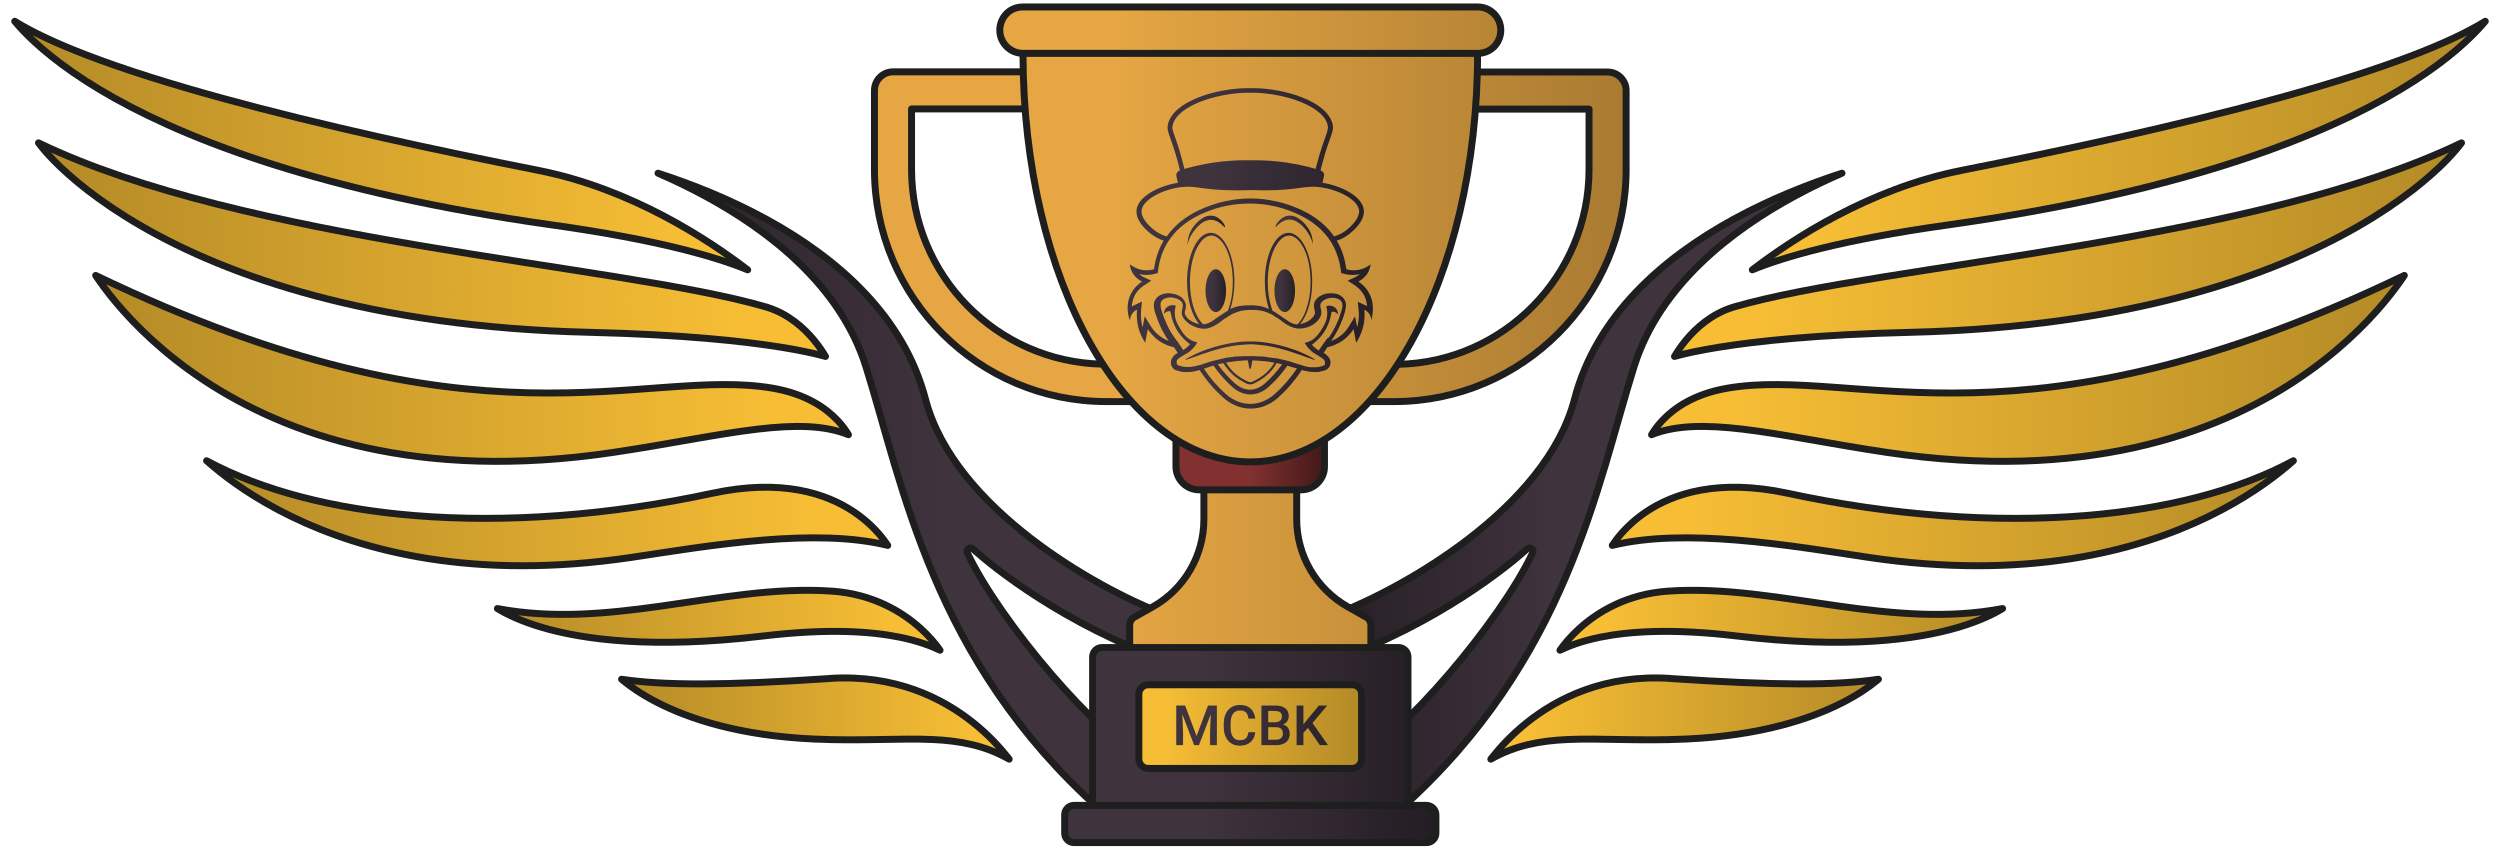 <svg width="359" height="122" viewBox="0 0 359 122" fill="none" xmlns="http://www.w3.org/2000/svg">
<path d="M264.509 24.872C262.416 25.777 260.148 26.853 257.823 28.108C248.571 33.104 238.312 41.017 234.661 52.628C229.364 69.481 225.151 94.784 201.001 116.29L194.742 109.138C196.476 108.136 198.514 106.52 200.667 104.527C203.06 102.312 205.621 99.609 208.101 96.719C213.054 90.944 217.719 84.378 220.089 79.393C220.192 79.176 220.126 78.916 219.932 78.774C219.737 78.633 219.469 78.65 219.294 78.814L219.289 78.819C219.285 78.823 219.279 78.829 219.271 78.836C219.256 78.85 219.231 78.873 219.199 78.902C219.134 78.962 219.036 79.05 218.905 79.166C218.645 79.397 218.254 79.734 217.74 80.16C216.712 81.011 215.187 82.213 213.21 83.608C209.311 86.359 203.655 89.856 196.57 92.905L191.854 88.189C197.014 86.174 204.336 82.415 210.941 77.328C217.851 72.007 224.049 65.181 226.097 57.331C229.224 45.373 238.713 37.085 248.927 31.493C254.216 28.597 259.679 26.437 264.509 24.872Z" fill="url(#paint0_linear_20_47)" stroke="#1E1E1E" stroke-linejoin="round"/>
<path d="M356.886 3.056C356.577 3.426 356.217 3.836 355.799 4.28C353.73 6.478 350.254 9.527 344.649 12.882C333.788 19.383 314.932 27.032 282.841 31.849L279.695 32.306C264.412 34.447 256.068 36.925 251.632 38.746C257.268 34.42 268.373 27.086 281.721 24.462C281.733 24.46 281.743 24.454 281.754 24.451C296.112 21.624 312.785 18.032 327.204 14.071C334.421 12.089 341.081 10.011 346.608 7.889C350.726 6.307 354.238 4.69 356.886 3.056Z" fill="url(#paint1_linear_20_47)" stroke="#1E1E1E" stroke-linejoin="round"/>
<path d="M353.473 20.515C353.01 21.144 352.308 21.985 351.336 22.983C348.901 25.482 344.806 28.939 338.67 32.479C326.403 39.556 305.969 46.968 274.31 47.722H274.309C260.943 48.042 252.201 48.994 246.792 49.868C244.087 50.306 242.215 50.725 241.014 51.035C240.809 51.088 240.624 51.139 240.458 51.186C240.824 50.565 241.373 49.727 242.113 48.834C243.58 47.064 245.779 45.099 248.781 44.146L249.074 44.057C254.319 42.528 261.689 41.183 270.28 39.792C278.855 38.404 288.649 36.969 298.686 35.267C318.198 31.956 338.76 27.609 353.473 20.515Z" fill="url(#paint2_linear_20_47)" stroke="#1E1E1E" stroke-linejoin="round"/>
<path d="M345.241 39.587C344.615 40.527 343.656 41.865 342.329 43.448C339.674 46.613 335.547 50.754 329.667 54.636C317.919 62.393 299.136 69.145 271.037 64.978C267.053 64.388 263.326 63.724 259.857 63.121C256.392 62.518 253.18 61.974 250.244 61.628C245.068 61.017 240.659 61.005 237.162 62.425C237.506 61.845 238.02 61.11 238.755 60.337C240.445 58.559 243.325 56.553 248.072 55.74C252.697 54.946 257.635 55.199 263.373 55.612C269.097 56.024 275.592 56.593 283.26 56.4C298.331 56.021 317.905 52.703 345.261 39.554C345.254 39.565 345.248 39.576 345.241 39.587Z" fill="url(#paint3_linear_20_47)" stroke="#1E1E1E" stroke-linejoin="round"/>
<path d="M329.331 66.165C329.068 66.399 328.786 66.644 328.485 66.899C326.024 68.978 322.269 71.687 317.108 74.19C306.792 79.194 290.838 83.385 268.333 80.041C263.015 79.249 256.179 78.103 249.36 77.552C243.046 77.043 236.689 77.038 231.521 78.322C231.69 78.066 231.897 77.77 232.144 77.448C233.01 76.32 234.372 74.855 236.351 73.521C240.297 70.863 246.749 68.689 256.734 70.838C271.562 74.026 286.36 75.116 299.548 74.029C311.022 73.083 321.304 70.484 329.331 66.165Z" fill="url(#paint4_linear_20_47)" stroke="#1E1E1E" stroke-linejoin="round"/>
<path d="M239.564 84.886C247.601 84.327 255.795 85.875 264.213 87.055C271.87 88.127 279.683 88.886 287.573 87.387C286.306 88.163 284.288 89.165 281.298 90.056C275.252 91.859 265.227 93.214 249.39 91.326C240.16 90.227 233.969 90.657 229.831 91.494C227.055 92.055 225.21 92.8 224.01 93.372C224.585 92.539 225.516 91.403 226.815 90.231C229.478 87.832 233.674 85.294 239.537 84.886C239.546 84.885 239.555 84.886 239.564 84.886Z" fill="url(#paint5_linear_20_47)" stroke="#1E1E1E" stroke-linejoin="round"/>
<path d="M219.243 103.775C223.689 100.221 230.469 96.823 239.842 97.421C239.875 97.431 239.909 97.437 239.944 97.44C255.013 98.447 263.669 98.45 269.743 97.54C269.65 97.62 269.551 97.704 269.445 97.789C268.429 98.616 266.843 99.738 264.583 100.892C260.064 103.2 252.84 105.646 242.074 106.129C238.676 106.282 235.629 106.245 232.832 106.196C230.041 106.147 227.486 106.086 225.102 106.195C221.122 106.376 217.58 107.033 214.083 109.016C214.147 108.933 214.212 108.848 214.28 108.762C215.365 107.385 217.01 105.56 219.243 103.775Z" fill="url(#paint6_linear_20_47)" stroke="#1E1E1E" stroke-linejoin="round"/>
<path d="M94.491 24.872C96.584 25.777 98.851 26.853 101.177 28.108C110.429 33.104 120.688 41.017 124.339 52.628C129.635 69.481 133.848 94.784 157.999 116.29L164.258 109.138C162.524 108.136 160.486 106.52 158.333 104.527C155.939 102.312 153.379 99.609 150.899 96.719C145.946 90.944 141.28 84.378 138.911 79.393C138.808 79.176 138.874 78.916 139.068 78.774C139.262 78.633 139.531 78.65 139.706 78.814L139.711 78.819C139.714 78.823 139.72 78.829 139.728 78.836C139.744 78.85 139.768 78.873 139.801 78.902C139.866 78.962 139.964 79.05 140.094 79.166C140.355 79.397 140.746 79.734 141.26 80.16C142.288 81.011 143.813 82.213 145.79 83.608C149.688 86.359 155.345 89.856 162.429 92.905L167.145 88.189C161.985 86.174 154.664 82.415 148.058 77.328C141.149 72.007 134.951 65.181 132.903 57.331C129.775 45.373 120.287 37.085 110.073 31.493C104.784 28.597 99.321 26.437 94.491 24.872Z" fill="url(#paint7_linear_20_47)" stroke="#1E1E1E" stroke-linejoin="round"/>
<path d="M2.114 3.056C2.423 3.426 2.782 3.836 3.2 4.28C5.269 6.478 8.746 9.527 14.351 12.882C25.212 19.383 44.068 27.032 76.158 31.849L79.305 32.306C94.588 34.447 102.931 36.925 107.367 38.746C101.731 34.42 90.627 27.086 77.279 24.462C77.267 24.46 77.257 24.454 77.245 24.451C62.888 21.624 46.215 18.032 31.796 14.071C24.579 12.089 17.918 10.011 12.392 7.889C8.274 6.307 4.762 4.69 2.114 3.056Z" fill="url(#paint8_linear_20_47)" stroke="#1E1E1E" stroke-linejoin="round"/>
<path d="M5.527 20.515C5.989 21.144 6.692 21.985 7.663 22.983C10.099 25.482 14.194 28.939 20.329 32.479C32.597 39.556 53.031 46.968 84.69 47.722H84.691C98.057 48.042 106.799 48.994 112.208 49.868C114.913 50.306 116.785 50.725 117.986 51.035C118.191 51.088 118.376 51.139 118.542 51.186C118.176 50.565 117.627 49.727 116.887 48.834C115.42 47.064 113.221 45.099 110.219 44.146L109.926 44.057C104.681 42.528 97.311 41.183 88.72 39.792C80.145 38.404 70.35 36.969 60.314 35.267C40.802 31.956 20.24 27.609 5.527 20.515Z" fill="url(#paint9_linear_20_47)" stroke="#1E1E1E" stroke-linejoin="round"/>
<path d="M13.759 39.587C14.385 40.527 15.344 41.865 16.671 43.448C19.326 46.613 23.453 50.754 29.332 54.636C41.081 62.393 59.864 69.145 87.963 64.978C91.947 64.388 95.674 63.724 99.143 63.121C102.608 62.518 105.82 61.974 108.756 61.628C113.932 61.017 118.341 61.005 121.838 62.425C121.494 61.845 120.98 61.11 120.245 60.337C118.555 58.559 115.675 56.553 110.928 55.74C106.303 54.946 101.365 55.199 95.627 55.612C89.903 56.024 83.408 56.593 75.74 56.4C60.669 56.021 41.095 52.703 13.739 39.554C13.746 39.565 13.752 39.576 13.759 39.587Z" fill="url(#paint10_linear_20_47)" stroke="#1E1E1E" stroke-linejoin="round"/>
<path d="M29.669 66.165C29.932 66.399 30.213 66.644 30.515 66.899C32.976 68.978 36.731 71.687 41.892 74.19C52.207 79.194 68.162 83.385 90.667 80.041C95.985 79.249 102.821 78.103 109.64 77.552C115.954 77.043 122.311 77.038 127.479 78.322C127.31 78.066 127.103 77.77 126.855 77.448C125.99 76.32 124.628 74.855 122.648 73.521C118.703 70.863 112.251 68.689 102.266 70.838C87.438 74.026 72.64 75.116 59.452 74.029C47.978 73.083 37.695 70.484 29.669 66.165Z" fill="url(#paint11_linear_20_47)" stroke="#1E1E1E" stroke-linejoin="round"/>
<path d="M119.435 84.886C111.399 84.327 103.204 85.875 94.787 87.055C87.13 88.127 79.316 88.886 71.426 87.387C72.694 88.163 74.712 89.165 77.702 90.056C83.747 91.859 93.773 93.214 109.61 91.326C118.839 90.227 125.03 90.657 129.168 91.494C131.945 92.055 133.79 92.8 134.99 93.372C134.414 92.539 133.484 91.403 132.184 90.231C129.522 87.832 125.325 85.294 119.462 84.886C119.453 84.885 119.444 84.886 119.435 84.886Z" fill="url(#paint12_linear_20_47)" stroke="#1E1E1E" stroke-linejoin="round"/>
<path d="M139.757 103.775C135.311 100.221 128.531 96.823 119.158 97.421C119.125 97.431 119.091 97.437 119.056 97.44C103.987 98.447 95.331 98.45 89.257 97.54C89.35 97.62 89.449 97.704 89.555 97.789C90.571 98.616 92.157 99.738 94.417 100.892C98.936 103.2 106.16 105.646 116.926 106.129C120.324 106.282 123.371 106.245 126.168 106.196C128.959 106.147 131.514 106.086 133.898 106.195C137.878 106.376 141.42 107.033 144.917 109.016C144.853 108.933 144.788 108.848 144.72 108.762C143.635 107.385 141.99 105.56 139.757 103.775Z" fill="url(#paint13_linear_20_47)" stroke="#1E1E1E" stroke-linejoin="round"/>
<path d="M196.859 89.768V95.658H162.225V89.768C162.225 89.299 162.483 88.853 162.905 88.618L165.533 87.14C170.085 84.582 172.878 79.772 172.878 74.563V68.344H186.206V74.563C186.206 79.772 189.022 84.582 193.55 87.14L196.178 88.618C196.601 88.853 196.859 89.299 196.859 89.768Z" fill="url(#paint14_linear_20_47)" stroke="#1E1E1E" stroke-miterlimit="10" stroke-linecap="round" stroke-linejoin="round"/>
<path d="M202.185 94.32V117.644H156.898V94.32C156.898 93.593 157.508 92.983 158.235 92.983H200.871C201.599 93.006 202.185 93.593 202.185 94.32Z" fill="url(#paint15_linear_20_47)" stroke="#1E1E1E" stroke-miterlimit="10" stroke-linecap="round" stroke-linejoin="round"/>
<path d="M206.198 116.987V119.662C206.198 120.39 205.588 121 204.86 121H154.223C153.496 121 152.885 120.39 152.885 119.662V116.987C152.885 116.26 153.496 115.65 154.223 115.65H204.86C205.588 115.673 206.198 116.26 206.198 116.987Z" fill="url(#paint16_linear_20_47)" stroke="#1E1E1E" stroke-miterlimit="10" stroke-linecap="round" stroke-linejoin="round"/>
<path d="M195.521 99.67V109.009C195.521 109.737 194.911 110.347 194.184 110.347H164.876C164.149 110.347 163.539 109.737 163.539 109.009V99.67C163.539 98.943 164.149 98.333 164.876 98.333H194.184C194.935 98.333 195.521 98.919 195.521 99.67Z" fill="url(#paint17_linear_20_47)" stroke="#1E1E1E" stroke-miterlimit="10" stroke-linecap="round" stroke-linejoin="round"/>
<path d="M233.511 12.991V24.324C233.511 42.721 218.588 57.668 200.191 57.668H195.521L200.707 52.318C215.913 52.036 228.185 39.6 228.185 24.324V15.666H208.193L208.85 10.339H230.836C232.315 10.339 233.511 11.536 233.511 12.991Z" fill="url(#paint18_linear_20_47)" stroke="#1E1E1E" stroke-miterlimit="10" stroke-linecap="round" stroke-linejoin="round"/>
<path d="M165.557 57.668H158.893C140.496 57.668 125.572 42.744 125.572 24.324V12.991C125.572 11.512 126.769 10.316 128.247 10.316H150.234V15.642H130.899V24.301C130.899 39.577 143.171 52.013 158.376 52.294L165.557 57.668Z" fill="url(#paint19_linear_20_47)" stroke="#1E1E1E" stroke-miterlimit="10" stroke-linecap="round" stroke-linejoin="round"/>
<path d="M190.195 63.135V67.007C190.195 68.837 188.693 70.339 186.863 70.339H172.197C170.367 70.339 168.865 68.837 168.865 67.007V63.135H190.195Z" fill="url(#paint20_linear_20_47)"/>
<path d="M190.195 63.135V67.007C190.195 68.837 188.693 70.339 186.863 70.339H172.197C170.367 70.339 168.865 68.837 168.865 67.007V63.135H190.195Z" fill="url(#paint21_linear_20_47)"/>
<path d="M190.195 63.135V67.007C190.195 68.837 188.693 70.339 186.863 70.339H172.197C170.367 70.339 168.865 68.837 168.865 67.007V63.135H190.195Z" stroke="#1E1E1E" stroke-miterlimit="10" stroke-linecap="round" stroke-linejoin="round"/>
<path d="M212.181 4.989V7.664C212.181 40.069 197.563 66.327 179.542 66.327C161.521 66.327 146.902 40.069 146.902 7.664V4.989H212.181Z" fill="url(#paint22_linear_20_47)" stroke="#1E1E1E" stroke-miterlimit="10" stroke-linecap="round" stroke-linejoin="round"/>
<path d="M215.513 4.332C215.513 5.247 215.138 6.092 214.551 6.702C213.941 7.312 213.12 7.664 212.181 7.664H146.902C145.072 7.664 143.57 6.162 143.57 4.332C143.57 3.417 143.945 2.572 144.532 1.962C145.142 1.352 145.963 1 146.902 1H212.205C214.035 1 215.513 2.502 215.513 4.332Z" fill="url(#paint23_linear_20_47)" stroke="#1E1E1E" stroke-miterlimit="10" stroke-linecap="round" stroke-linejoin="round"/>
<path d="M196.74 42.369C196.247 41.266 195.426 40.68 195.051 40.422C195.309 40.304 195.802 40.023 196.224 39.483C196.693 38.849 196.787 38.239 196.811 37.958C196.552 38.169 196.177 38.427 195.684 38.591C194.652 38.967 193.713 38.779 193.338 38.662C193.103 36.855 192.516 35.494 191.977 34.579C191.977 34.579 191.977 34.555 191.953 34.555C192.493 34.391 193.08 34.109 193.643 33.687C193.877 33.499 196.036 31.927 195.848 30.167C195.637 28.126 192.469 26.648 189.912 26.249L190.123 25.287C190.123 25.24 190.146 25.193 190.146 25.146C190.146 24.864 189.959 24.583 189.677 24.489C189.654 24.489 189.654 24.489 189.63 24.465C189.724 24.09 189.841 23.691 189.935 23.268C191.038 19.233 191.648 18.927 191.343 17.754C190.451 14.422 184.327 12.733 180.197 12.662C179.939 12.662 179.704 12.662 179.54 12.662C179.376 12.662 179.141 12.662 178.883 12.662C174.777 12.733 168.629 14.422 167.737 17.754C167.432 18.927 168.042 19.233 169.145 23.268C169.262 23.691 169.356 24.09 169.45 24.465C169.427 24.465 169.427 24.465 169.403 24.489C169.075 24.606 168.863 24.934 168.934 25.287L169.145 26.249C166.611 26.648 163.42 28.126 163.208 30.167C163.021 31.927 165.156 33.499 165.414 33.687C166.001 34.109 166.587 34.391 167.104 34.555C167.104 34.555 167.104 34.579 167.08 34.579C166.54 35.494 165.954 36.855 165.719 38.662C165.344 38.779 164.405 38.967 163.373 38.591C162.88 38.404 162.504 38.145 162.246 37.958C162.27 38.239 162.364 38.849 162.833 39.483C163.255 40.046 163.748 40.304 164.006 40.422C163.631 40.68 162.809 41.266 162.317 42.369C161.542 44.106 162.129 45.725 162.27 46.053C162.27 45.889 162.293 45.373 162.692 44.903C162.903 44.669 163.114 44.528 163.279 44.458C163.232 44.974 163.208 45.678 163.349 46.452C163.56 47.719 164.077 48.658 164.452 49.221C164.569 48.564 164.71 47.907 164.827 47.25C165.086 47.672 165.578 48.329 166.4 48.916C167.268 49.526 168.089 49.761 168.582 49.855L169.122 50.676C169.098 50.699 169.075 50.699 169.051 50.723C169.028 50.746 169.004 50.746 168.981 50.77C168.91 50.817 168.863 50.864 168.793 50.887C168.793 50.887 168.77 50.91 168.746 50.91L168.723 50.934C168.699 50.958 168.699 50.958 168.676 50.981C168.652 51.004 168.629 51.028 168.605 51.051C168.582 51.075 168.582 51.075 168.558 51.098C168.535 51.122 168.511 51.122 168.511 51.145C168.511 51.145 168.488 51.169 168.488 51.192C168.206 51.497 168.089 51.896 168.159 52.319C168.253 52.717 168.511 53.046 168.887 53.187H168.91C168.934 53.187 168.957 53.21 169.004 53.21C169.028 53.21 169.051 53.234 169.098 53.234C169.122 53.234 169.145 53.257 169.168 53.257C169.192 53.257 169.215 53.281 169.239 53.281C169.262 53.281 169.262 53.281 169.286 53.281C169.309 53.281 169.333 53.304 169.38 53.304C169.403 53.304 169.427 53.328 169.474 53.328C169.497 53.328 169.52 53.328 169.567 53.351C169.591 53.351 169.614 53.351 169.661 53.374C169.685 53.374 169.708 53.374 169.755 53.398C169.779 53.398 169.802 53.398 169.849 53.421C169.872 53.421 169.896 53.421 169.919 53.421C169.943 53.421 169.966 53.421 170.013 53.421C170.06 53.421 170.084 53.421 170.131 53.421C170.154 53.421 170.177 53.421 170.177 53.421C170.224 53.421 170.295 53.421 170.365 53.421H170.459C170.483 53.421 170.506 53.421 170.553 53.421C170.553 53.421 170.576 53.421 170.6 53.421C170.647 53.421 170.694 53.421 170.717 53.421C170.764 53.421 170.788 53.421 170.835 53.421C170.881 53.421 170.952 53.421 171.022 53.398C171.046 53.398 171.069 53.398 171.069 53.398C171.327 53.374 171.562 53.328 171.82 53.257C171.961 53.234 172.125 53.187 172.266 53.14C173.392 54.853 174.589 56.167 175.692 57.129C178.038 59.194 181.159 59.194 183.506 57.129C184.609 56.167 185.805 54.853 186.932 53.14C186.979 53.163 187.049 53.163 187.119 53.187C187.377 53.257 187.659 53.304 187.917 53.351C188.035 53.374 188.128 53.374 188.246 53.398C188.269 53.398 188.293 53.398 188.316 53.398C188.363 53.398 188.433 53.398 188.48 53.421C188.527 53.421 188.598 53.421 188.645 53.421C188.668 53.421 188.692 53.421 188.715 53.421H188.809C188.856 53.421 188.926 53.421 188.997 53.421C189.02 53.421 189.044 53.421 189.044 53.421C189.09 53.421 189.114 53.421 189.161 53.421C189.184 53.421 189.208 53.421 189.255 53.421C189.278 53.421 189.302 53.421 189.325 53.421C189.349 53.421 189.372 53.421 189.419 53.398C189.442 53.398 189.466 53.398 189.513 53.374C189.536 53.374 189.56 53.374 189.607 53.351C189.63 53.351 189.654 53.351 189.701 53.328C189.724 53.328 189.747 53.304 189.794 53.304C189.818 53.304 189.841 53.281 189.888 53.281C189.912 53.281 189.912 53.281 189.935 53.281C189.959 53.281 189.982 53.257 190.006 53.257C190.029 53.257 190.053 53.234 190.076 53.234C190.099 53.234 190.123 53.21 190.17 53.21C190.193 53.187 190.217 53.187 190.264 53.187H190.287C190.663 53.022 190.944 52.717 191.038 52.319C191.132 51.919 191.015 51.521 190.733 51.216L190.71 51.192C190.663 51.145 190.616 51.098 190.569 51.051C190.545 51.028 190.522 51.004 190.498 50.981C190.475 50.958 190.451 50.958 190.451 50.934L190.428 50.91C190.405 50.91 190.405 50.887 190.381 50.887C190.358 50.864 190.311 50.84 190.287 50.817L190.264 50.793C190.24 50.77 190.217 50.746 190.17 50.746C190.146 50.746 190.123 50.723 190.123 50.699C190.099 50.699 190.099 50.676 190.076 50.676L190.616 49.855C191.108 49.761 191.93 49.503 192.798 48.916C193.619 48.329 194.112 47.672 194.37 47.25C194.487 47.907 194.628 48.564 194.746 49.221C195.121 48.658 195.614 47.696 195.848 46.452C195.989 45.654 195.966 44.974 195.919 44.458C196.06 44.528 196.294 44.669 196.505 44.903C196.904 45.373 196.928 45.889 196.928 46.053C196.928 45.725 197.538 44.106 196.74 42.369ZM168.723 19.655C168.347 18.599 168.277 18.388 168.418 17.918C168.582 17.261 169.028 16.651 169.732 16.065C170.412 15.525 171.304 15.032 172.36 14.61C174.284 13.859 176.748 13.366 178.907 13.319C179 13.319 179.118 13.319 179.212 13.319C179.305 13.319 179.423 13.319 179.517 13.319H179.54C179.634 13.319 179.751 13.319 179.845 13.319C179.962 13.319 180.056 13.319 180.15 13.319C182.309 13.366 184.773 13.835 186.697 14.61C187.776 15.032 188.668 15.525 189.325 16.065C190.029 16.628 190.475 17.261 190.639 17.918C190.756 18.388 190.71 18.599 190.334 19.655C190.076 20.359 189.701 21.415 189.231 23.081C189.114 23.48 189.02 23.855 188.926 24.254C187.542 23.855 186.11 23.55 184.702 23.339C183.201 23.128 181.675 23.01 180.174 23.01C179.962 23.01 179.728 23.01 179.517 23.01C179.305 23.01 179.071 23.01 178.86 23.01C177.334 23.01 175.809 23.128 174.307 23.339C173.486 23.456 172.641 23.62 171.82 23.808C171.233 23.949 170.647 24.09 170.084 24.254C169.99 23.855 169.872 23.456 169.779 23.081C169.356 21.415 168.981 20.359 168.723 19.655ZM165.86 33.124C164.898 32.42 163.818 31.247 163.936 30.214C164.1 28.642 167.01 27.187 169.544 26.882C169.638 26.882 169.732 26.859 169.802 26.859C169.872 26.859 169.943 26.859 170.013 26.835C170.177 26.835 170.342 26.812 170.506 26.812C170.576 26.812 170.647 26.812 170.694 26.812C171.304 26.835 171.89 26.906 172.547 27C173.674 27.14 175.058 27.328 177.194 27.328C177.475 27.328 177.733 27.328 178.015 27.328H178.038C178.531 27.328 179.047 27.305 179.54 27.305C180.033 27.305 180.549 27.305 181.042 27.328H181.065C181.347 27.328 181.629 27.328 181.91 27.328C184.045 27.328 185.43 27.14 186.533 27C187.213 26.906 187.8 26.835 188.41 26.812C188.48 26.812 188.527 26.812 188.598 26.812C188.762 26.812 188.926 26.812 189.09 26.835C189.161 26.835 189.231 26.835 189.302 26.859C189.396 26.859 189.489 26.882 189.56 26.882C192.071 27.187 195.004 28.642 195.168 30.214C195.262 31.247 194.182 32.42 193.244 33.124C192.681 33.546 192.094 33.781 191.578 33.945C190.193 31.951 188.175 30.66 186.181 29.839C184.937 29.323 183.647 28.947 182.332 28.736C182.074 28.689 181.816 28.666 181.558 28.619C180.244 28.454 178.907 28.454 177.569 28.619C177.311 28.642 177.053 28.689 176.795 28.736C175.481 28.947 174.19 29.323 172.946 29.839C170.952 30.66 168.934 31.951 167.549 33.945C167.01 33.804 166.423 33.546 165.86 33.124ZM182.99 56.636C181.957 57.528 180.76 57.997 179.54 57.997C178.32 57.997 177.1 57.528 176.091 56.636C174.894 55.58 173.815 54.36 172.876 52.952C172.899 52.952 172.899 52.952 172.923 52.928C172.946 52.928 172.993 52.905 173.04 52.905C173.087 52.905 173.111 52.882 173.158 52.858C173.181 52.858 173.205 52.858 173.205 52.835C173.251 52.811 173.298 52.811 173.369 52.788C173.463 52.764 173.556 52.741 173.627 52.694C173.65 52.694 173.674 52.694 173.674 52.67C173.697 52.67 173.744 52.647 173.791 52.647C173.815 52.623 173.862 52.623 173.908 52.6C173.955 52.6 173.979 52.577 174.026 52.577C174.096 52.553 174.167 52.53 174.26 52.506C175.082 53.679 175.997 54.712 177.006 55.604C177.78 56.284 178.672 56.636 179.564 56.636C180.455 56.636 181.347 56.284 182.121 55.604C183.13 54.712 184.069 53.679 184.867 52.506C184.937 52.53 185.031 52.553 185.101 52.577C185.125 52.577 185.125 52.577 185.148 52.6C185.172 52.6 185.195 52.623 185.219 52.623C185.289 52.647 185.359 52.67 185.43 52.694C185.477 52.694 185.5 52.717 185.547 52.717C185.571 52.741 185.618 52.741 185.665 52.741C185.711 52.764 185.735 52.764 185.782 52.788C185.805 52.788 185.852 52.811 185.876 52.811C185.899 52.811 185.923 52.835 185.97 52.835C185.993 52.835 186.017 52.858 186.04 52.858C186.087 52.858 186.11 52.882 186.157 52.882C186.181 52.882 186.228 52.905 186.251 52.905C185.266 54.337 184.21 55.58 182.99 56.636ZM176.982 53.75C177.616 54.36 178.508 54.829 179 55.087C179.165 55.158 179.352 55.205 179.517 55.205C179.681 55.205 179.869 55.158 180.033 55.087C180.526 54.853 181.417 54.36 182.051 53.75C182.567 53.281 182.99 52.741 183.318 52.131C183.506 52.178 183.717 52.225 183.905 52.272C183.975 52.295 184.045 52.295 184.116 52.319C183.365 53.351 182.52 54.289 181.605 55.087C180.948 55.651 180.221 55.956 179.493 55.956C178.766 55.956 178.038 55.651 177.381 55.087C176.466 54.289 175.621 53.351 174.871 52.319C174.941 52.295 175.011 52.272 175.082 52.272C175.269 52.225 175.457 52.178 175.668 52.154C176.067 52.741 176.49 53.281 176.982 53.75ZM176.067 52.06C176.114 52.06 176.185 52.037 176.232 52.037C176.349 52.013 176.443 51.99 176.56 51.99C176.607 51.99 176.677 51.967 176.724 51.967C177.006 51.919 177.287 51.896 177.593 51.849C177.639 51.849 177.71 51.849 177.757 51.826C177.757 51.826 177.757 51.826 177.78 51.826C177.898 51.826 178.015 51.802 178.132 51.802C178.226 51.802 178.32 51.802 178.39 51.779C178.484 51.779 178.578 51.779 178.648 51.755C178.719 51.755 178.789 51.755 178.86 51.755C178.93 51.755 179 51.755 179.071 51.755H179.118C179.141 51.755 179.165 51.755 179.188 51.755L179.399 52.858C179.423 53.022 179.611 53.022 179.634 52.858L179.845 51.755H179.869C179.986 51.755 180.103 51.755 180.221 51.779C180.268 51.779 180.338 51.779 180.408 51.779C180.502 51.779 180.573 51.779 180.666 51.802C180.76 51.802 180.854 51.802 180.948 51.826C181.065 51.826 181.159 51.849 181.277 51.849C181.3 51.849 181.323 51.849 181.347 51.849C181.394 51.849 181.441 51.849 181.488 51.849C181.722 51.873 181.957 51.896 182.168 51.943C182.215 51.943 182.286 51.967 182.332 51.967C182.497 51.99 182.684 52.013 182.849 52.06C182.896 52.06 182.943 52.084 183.013 52.084C182.755 52.53 182.379 53.022 181.863 53.515C181.277 54.078 180.408 54.548 179.916 54.782C179.681 54.9 179.399 54.9 179.165 54.782C178.672 54.548 177.827 54.078 177.217 53.515C176.701 53.022 176.325 52.506 176.067 52.06ZM190.569 48.634C190.428 48.846 190.264 49.057 190.099 49.268L189.489 50.16L189.372 50.347C189.231 50.254 189.067 50.136 188.926 50.019C188.832 49.949 188.762 49.878 188.692 49.808C188.598 49.737 188.527 49.667 188.457 49.573C188.433 49.55 188.41 49.526 188.387 49.503C188.856 49.151 189.583 48.564 190.193 47.602C190.897 46.476 191.132 45.396 191.202 44.786C191.296 44.763 191.484 44.739 191.695 44.81C191.953 44.903 192.094 45.091 192.141 45.162C192.141 45.068 192.141 44.622 191.812 44.27C191.484 43.918 190.944 43.801 190.451 43.965C190.522 44.246 190.616 44.645 190.592 45.138C190.545 46.077 190.146 46.734 189.794 47.297C189.442 47.837 189.02 48.517 188.175 48.963C187.941 49.08 187.706 49.151 187.518 49.198C187.448 49.221 187.401 49.221 187.354 49.245C187.495 49.503 187.729 49.855 188.081 50.207C188.175 50.3 188.269 50.394 188.363 50.465C188.48 50.559 188.574 50.629 188.668 50.699C188.785 50.77 188.903 50.84 188.997 50.887L189.583 51.263C189.607 51.263 189.607 51.286 189.63 51.286C189.654 51.286 189.654 51.309 189.677 51.309C189.701 51.333 189.724 51.356 189.747 51.356C189.771 51.356 189.771 51.38 189.794 51.38C189.818 51.403 189.841 51.403 189.865 51.427C189.959 51.497 190.029 51.568 190.099 51.638L190.123 51.661L190.146 51.685L190.17 51.708V51.732L190.193 51.755V51.779C190.217 51.826 190.24 51.873 190.24 51.919C190.24 51.943 190.24 51.967 190.264 51.99C190.264 52.013 190.264 52.013 190.264 52.037V52.084V52.107V52.131V52.154C190.264 52.178 190.264 52.178 190.264 52.201C190.264 52.201 190.264 52.201 190.264 52.225V52.248V52.272V52.295C190.264 52.295 190.24 52.318 190.24 52.342C190.24 52.342 190.24 52.342 190.24 52.365L190.217 52.389C190.193 52.412 190.193 52.412 190.17 52.436C190.17 52.436 190.146 52.436 190.146 52.459C190.146 52.459 190.123 52.459 190.123 52.483C190.123 52.483 190.123 52.483 190.099 52.483C190.099 52.483 190.099 52.483 190.076 52.483C190.053 52.506 190.029 52.506 190.006 52.53H189.982C189.982 52.53 189.982 52.53 189.959 52.53C189.607 52.67 189.231 52.741 188.809 52.741H188.715C188.692 52.741 188.668 52.741 188.668 52.741H188.645C188.621 52.741 188.598 52.741 188.598 52.741C188.574 52.741 188.574 52.741 188.551 52.741C188.527 52.741 188.504 52.741 188.504 52.741C188.48 52.741 188.457 52.741 188.457 52.741H188.433H188.41C188.386 52.741 188.363 52.741 188.363 52.741C188.34 52.741 188.316 52.741 188.316 52.741C188.293 52.741 188.293 52.741 188.269 52.741C188.222 52.741 188.175 52.717 188.128 52.717C188.105 52.717 188.105 52.717 188.081 52.717C188.058 52.717 188.058 52.717 188.035 52.717C187.964 52.717 187.917 52.694 187.847 52.694C187.847 52.694 187.847 52.694 187.823 52.694C187.8 52.694 187.776 52.694 187.729 52.67C187.683 52.647 187.612 52.647 187.542 52.623C187.471 52.6 187.424 52.6 187.354 52.577C187.26 52.553 187.143 52.53 187.049 52.483C187.002 52.483 186.979 52.459 186.932 52.436C186.885 52.412 186.838 52.412 186.791 52.389C186.767 52.389 186.72 52.365 186.674 52.365C186.556 52.342 186.462 52.295 186.345 52.272C186.298 52.248 186.251 52.248 186.204 52.225C186.157 52.201 186.087 52.178 186.017 52.178C185.899 52.131 185.805 52.107 185.688 52.06H185.665C185.594 52.037 185.547 52.013 185.477 51.99C185.453 51.99 185.43 51.99 185.43 51.967C185.406 51.967 185.383 51.943 185.383 51.943C185.359 51.943 185.359 51.943 185.336 51.943C185.242 51.919 185.125 51.873 185.031 51.849L184.843 51.802C184.773 51.779 184.702 51.755 184.656 51.755C184.491 51.708 184.327 51.661 184.139 51.638C184.092 51.614 184.022 51.614 183.952 51.591C183.881 51.568 183.834 51.568 183.764 51.544C183.647 51.521 183.529 51.497 183.412 51.474C183.365 51.474 183.318 51.45 183.271 51.45H183.248C183.248 51.45 183.224 51.45 183.201 51.45C183.154 51.45 183.083 51.427 183.013 51.427C182.966 51.427 182.919 51.403 182.849 51.403C182.802 51.403 182.778 51.403 182.731 51.38C182.708 51.38 182.684 51.38 182.684 51.38C182.661 51.38 182.661 51.38 182.638 51.38C182.591 51.38 182.544 51.356 182.497 51.356C182.45 51.356 182.379 51.333 182.332 51.333C182.309 51.333 182.286 51.333 182.286 51.333C182.239 51.333 182.215 51.333 182.168 51.309C182.145 51.309 182.121 51.309 182.121 51.309C182.098 51.309 182.051 51.309 182.027 51.286C182.004 51.286 181.98 51.286 181.957 51.286C181.91 51.286 181.887 51.286 181.863 51.263C181.816 51.263 181.793 51.263 181.746 51.239C181.722 51.239 181.722 51.239 181.699 51.239C181.652 51.239 181.605 51.239 181.558 51.216C181.488 51.216 181.394 51.192 181.323 51.192C181.3 51.192 181.277 51.192 181.253 51.192H181.23C181.23 51.192 181.23 51.192 181.206 51.192C181.183 51.192 181.159 51.192 181.136 51.192C181.112 51.192 181.112 51.192 181.089 51.192C180.971 51.192 180.878 51.169 180.76 51.169C180.713 51.169 180.69 51.169 180.643 51.169C180.62 51.169 180.596 51.169 180.573 51.169C180.549 51.169 180.549 51.169 180.526 51.169C180.408 51.169 180.314 51.169 180.197 51.145H180.15C180.103 51.145 180.056 51.145 180.033 51.145C179.916 51.145 179.775 51.145 179.657 51.145H179.446C179.329 51.145 179.235 51.145 179.118 51.145C179.094 51.145 179.094 51.145 179.071 51.145H179.024C179 51.145 178.953 51.145 178.93 51.145C178.883 51.145 178.86 51.145 178.813 51.145C178.789 51.145 178.742 51.145 178.719 51.145C178.695 51.145 178.648 51.145 178.625 51.145C178.602 51.145 178.578 51.145 178.531 51.145C178.414 51.145 178.32 51.169 178.203 51.169C178.179 51.169 178.179 51.169 178.156 51.169C178.132 51.169 178.109 51.169 178.085 51.169C178.085 51.169 178.085 51.169 178.062 51.169H178.038C178.015 51.169 177.991 51.169 177.968 51.169C177.898 51.169 177.804 51.192 177.733 51.192C177.686 51.192 177.663 51.192 177.616 51.192C177.592 51.192 177.569 51.192 177.546 51.192C177.499 51.192 177.475 51.192 177.428 51.192H177.405C177.358 51.192 177.311 51.192 177.264 51.216C177.241 51.216 177.194 51.216 177.17 51.239C177.147 51.239 177.123 51.239 177.123 51.239C177.076 51.239 177.053 51.239 177.006 51.263C176.982 51.263 176.959 51.263 176.959 51.263C176.912 51.263 176.842 51.286 176.795 51.286C176.748 51.286 176.677 51.309 176.607 51.309C176.537 51.309 176.49 51.333 176.419 51.333C176.372 51.333 176.302 51.356 176.255 51.356C176.232 51.356 176.232 51.356 176.208 51.356C176.161 51.356 176.114 51.38 176.067 51.38C175.997 51.38 175.95 51.403 175.88 51.427C175.762 51.45 175.645 51.474 175.528 51.497C175.481 51.497 175.41 51.521 175.34 51.544C175.293 51.544 175.223 51.568 175.152 51.591C174.988 51.638 174.8 51.685 174.636 51.708C174.565 51.732 174.495 51.755 174.448 51.755L174.26 51.802C174.167 51.826 174.049 51.873 173.955 51.896C173.932 51.896 173.932 51.896 173.908 51.896H173.885H173.862C173.838 51.896 173.815 51.896 173.815 51.919C173.721 51.943 173.627 51.99 173.533 52.013C173.486 52.037 173.439 52.037 173.416 52.06C173.369 52.084 173.322 52.084 173.275 52.107C173.251 52.107 173.228 52.131 173.181 52.131C172.993 52.178 172.829 52.248 172.641 52.319C172.594 52.342 172.547 52.342 172.477 52.365C172.454 52.365 172.43 52.389 172.383 52.389C172.336 52.412 172.266 52.412 172.196 52.436C172.125 52.459 172.031 52.483 171.937 52.506C171.867 52.53 171.82 52.53 171.75 52.553C171.703 52.577 171.632 52.577 171.562 52.6C171.515 52.6 171.468 52.623 171.398 52.623C171.374 52.623 171.374 52.623 171.351 52.623C171.327 52.623 171.28 52.647 171.257 52.647C171.233 52.647 171.21 52.647 171.186 52.67C171.163 52.67 171.14 52.67 171.116 52.67C171.093 52.67 171.069 52.67 171.046 52.67H171.022C170.975 52.67 170.928 52.67 170.905 52.694C170.881 52.694 170.881 52.694 170.858 52.694C170.835 52.694 170.811 52.694 170.764 52.694C170.741 52.694 170.717 52.694 170.717 52.694C170.717 52.694 170.694 52.694 170.67 52.694C170.647 52.694 170.623 52.694 170.623 52.694H170.6C170.576 52.694 170.553 52.694 170.529 52.694H170.436C170.013 52.694 169.638 52.623 169.286 52.483C169.286 52.483 169.286 52.483 169.262 52.483H169.239C169.239 52.483 169.239 52.483 169.215 52.483C169.192 52.483 169.192 52.459 169.168 52.459L169.145 52.436C169.122 52.412 169.075 52.389 169.051 52.365C169.051 52.365 169.051 52.365 169.028 52.342C169.028 52.342 169.028 52.342 169.004 52.319C169.004 52.319 169.004 52.319 169.004 52.295C169.004 52.295 169.004 52.295 169.004 52.272C169.004 52.272 169.004 52.248 168.981 52.248C168.981 52.248 168.981 52.248 168.981 52.225C168.981 52.201 168.981 52.225 168.981 52.201C168.981 52.201 168.981 52.201 168.981 52.178C168.981 52.178 168.981 52.178 168.981 52.154C168.981 52.154 168.981 52.154 168.981 52.131C168.981 52.131 168.981 52.131 168.981 52.107C168.981 52.084 168.957 52.06 168.957 52.037V52.013C168.957 52.013 168.957 52.013 168.957 51.99V51.967C168.957 51.826 169.004 51.685 169.122 51.591L169.145 51.568L169.168 51.544L169.192 51.521C169.215 51.497 169.215 51.497 169.239 51.474C169.239 51.474 169.262 51.45 169.286 51.45C169.286 51.45 169.286 51.45 169.309 51.427C169.333 51.403 169.356 51.38 169.403 51.356C169.427 51.333 169.45 51.309 169.474 51.309C169.474 51.309 169.497 51.286 169.52 51.286C169.544 51.263 169.567 51.239 169.591 51.239C169.614 51.239 169.614 51.216 169.638 51.216C169.638 51.216 169.661 51.192 169.685 51.192L169.872 51.075L170.295 50.817C170.389 50.77 170.506 50.699 170.623 50.629C170.717 50.559 170.811 50.488 170.928 50.394C171.022 50.324 171.116 50.23 171.21 50.136C171.562 49.784 171.797 49.432 171.937 49.174C171.89 49.174 171.82 49.151 171.773 49.127C171.585 49.08 171.374 49.01 171.116 48.892C170.271 48.47 169.826 47.79 169.497 47.227C169.145 46.687 168.746 46.006 168.699 45.068C168.676 44.575 168.77 44.176 168.84 43.894C168.347 43.73 167.831 43.847 167.479 44.2C167.15 44.551 167.15 44.997 167.15 45.091C167.197 45.021 167.338 44.833 167.596 44.739C167.808 44.669 167.995 44.692 168.089 44.716C168.159 45.326 168.394 46.405 169.098 47.532C169.708 48.494 170.436 49.104 170.905 49.432C170.881 49.456 170.858 49.479 170.835 49.503C170.764 49.573 170.67 49.643 170.6 49.737C170.529 49.808 170.436 49.878 170.365 49.949C170.201 50.066 170.06 50.183 169.919 50.277L169.192 49.198C169.028 48.986 168.863 48.775 168.723 48.564C168.629 48.447 168.558 48.306 168.465 48.189C168.418 48.118 168.347 48.024 168.3 47.954C168.183 47.743 168.066 47.555 167.948 47.367C167.901 47.297 167.878 47.227 167.831 47.133C167.784 47.062 167.761 46.992 167.714 46.898C167.479 46.429 167.291 45.983 167.15 45.607C166.939 45.044 166.752 44.551 166.681 44.153C166.681 44.129 166.681 44.106 166.681 44.082C166.681 44.035 166.658 43.988 166.658 43.941C166.658 43.894 166.658 43.847 166.658 43.801C166.658 43.754 166.658 43.707 166.658 43.683C166.658 43.613 166.681 43.566 166.681 43.495C166.681 43.449 166.705 43.425 166.705 43.378C166.728 43.308 166.775 43.237 166.822 43.191C166.963 43.003 167.174 42.885 167.409 42.815C167.432 42.815 167.479 42.792 167.502 42.792C167.526 42.792 167.526 42.792 167.549 42.768C167.596 42.768 167.62 42.745 167.667 42.745C167.878 42.698 168.089 42.698 168.324 42.721C168.371 42.721 168.394 42.721 168.441 42.745C168.605 42.768 168.77 42.815 168.934 42.862C169.286 42.979 169.591 43.191 169.755 43.449C169.802 43.542 169.826 43.613 169.849 43.707C169.872 43.847 169.849 43.988 169.826 44.153C169.826 44.176 169.802 44.223 169.802 44.246C169.755 44.434 169.708 44.622 169.708 44.856C169.708 44.903 169.708 44.95 169.708 44.974C169.708 45.044 169.732 45.091 169.732 45.162C169.732 45.185 169.755 45.232 169.755 45.255C169.779 45.326 169.802 45.396 169.826 45.443C169.849 45.467 169.849 45.514 169.872 45.537C169.896 45.607 169.943 45.654 169.99 45.725C170.013 45.748 170.037 45.795 170.06 45.819C170.131 45.912 170.201 46.006 170.295 46.077C170.412 46.194 170.529 46.288 170.647 46.405C170.999 46.687 171.445 46.898 171.914 47.039C171.961 47.062 172.008 47.062 172.031 47.086C172.289 47.156 172.547 47.18 172.782 47.203C172.97 47.203 173.134 47.203 173.275 47.18C173.486 47.156 173.674 47.086 173.862 47.015C174.096 46.922 174.307 46.828 174.542 46.687C174.589 46.663 174.659 46.616 174.706 46.593C174.847 46.499 174.988 46.405 175.129 46.311C175.176 46.264 175.246 46.241 175.293 46.194C175.316 46.171 175.34 46.147 175.363 46.124C175.504 46.03 175.645 45.912 175.786 45.819C175.833 45.772 175.903 45.748 175.95 45.701C175.95 45.701 175.95 45.701 175.973 45.701C176.114 45.607 176.278 45.49 176.443 45.396C176.466 45.373 176.513 45.349 176.537 45.349L176.56 45.326C176.677 45.255 176.795 45.185 176.912 45.115C176.982 45.068 177.053 45.044 177.123 45.021C177.452 44.88 177.804 44.739 178.179 44.645C178.226 44.645 178.273 44.622 178.32 44.622C178.414 44.598 178.508 44.575 178.602 44.575C178.789 44.551 178.977 44.528 179.188 44.505C179.212 44.505 179.235 44.505 179.282 44.505C179.446 44.505 179.587 44.505 179.681 44.505H179.775C179.869 44.505 180.009 44.505 180.174 44.505C180.197 44.505 180.221 44.505 180.268 44.505C180.479 44.528 180.666 44.551 180.854 44.575C180.948 44.598 181.042 44.598 181.136 44.622C181.183 44.622 181.23 44.645 181.277 44.645C181.675 44.739 182.027 44.88 182.332 45.021C182.403 45.044 182.473 45.091 182.544 45.115C182.661 45.185 182.778 45.255 182.896 45.326L182.919 45.349C182.943 45.373 182.989 45.396 183.013 45.396C183.177 45.49 183.318 45.584 183.482 45.701C183.482 45.701 183.482 45.701 183.506 45.701C183.553 45.748 183.623 45.772 183.67 45.819C183.811 45.912 183.952 46.03 184.092 46.124C184.116 46.147 184.139 46.171 184.163 46.194C184.21 46.241 184.28 46.264 184.327 46.311C184.35 46.335 184.374 46.358 184.421 46.358C184.491 46.405 184.585 46.476 184.656 46.523C184.679 46.546 184.702 46.569 184.726 46.569C184.773 46.616 184.843 46.64 184.89 46.663L184.984 46.71C185.078 46.757 185.148 46.804 185.242 46.851L185.336 46.898C185.43 46.945 185.5 46.968 185.594 46.992C185.688 47.039 185.782 47.062 185.876 47.086C185.899 47.086 185.946 47.109 185.97 47.109C186.04 47.133 186.11 47.133 186.181 47.156C186.298 47.18 186.439 47.18 186.58 47.18H186.674C186.744 47.18 186.838 47.18 186.908 47.156H186.932C187.002 47.156 187.072 47.133 187.143 47.133C187.166 47.133 187.166 47.133 187.19 47.133C187.26 47.133 187.331 47.109 187.377 47.086C187.448 47.062 187.518 47.062 187.565 47.039C187.612 47.015 187.683 46.992 187.729 46.992C187.753 46.992 187.776 46.968 187.823 46.968C188.035 46.898 188.222 46.804 188.41 46.687C188.457 46.663 188.504 46.64 188.551 46.616C188.598 46.569 188.668 46.546 188.715 46.499C188.973 46.311 189.208 46.1 189.372 45.865C189.396 45.842 189.419 45.795 189.442 45.772C189.466 45.725 189.489 45.678 189.513 45.654C189.607 45.514 189.654 45.373 189.701 45.209C189.724 45.115 189.724 45.044 189.747 44.95C189.747 44.927 189.747 44.903 189.747 44.88C189.747 44.34 189.442 43.941 189.701 43.495C189.865 43.237 190.17 43.026 190.522 42.909C190.545 42.909 190.545 42.909 190.569 42.885C190.616 42.885 190.639 42.862 190.686 42.862C190.71 42.862 190.733 42.862 190.733 42.839C190.803 42.815 190.874 42.815 190.944 42.792H190.991C191.108 42.768 191.202 42.768 191.32 42.768C191.343 42.768 191.343 42.768 191.367 42.768C191.601 42.768 191.812 42.792 192 42.862C192.024 42.862 192.024 42.862 192.047 42.885C192.258 42.956 192.469 43.073 192.587 43.237C192.751 43.449 192.798 43.707 192.774 44.035C192.774 44.059 192.774 44.082 192.751 44.106C192.751 44.129 192.751 44.153 192.751 44.176C192.728 44.293 192.704 44.411 192.657 44.551C192.634 44.622 192.61 44.692 192.587 44.786C192.587 44.833 192.563 44.856 192.54 44.903C192.516 44.974 192.493 45.044 192.469 45.115C192.446 45.162 192.423 45.232 192.423 45.279C192.376 45.396 192.329 45.514 192.305 45.631C192.024 46.382 191.578 47.367 190.85 48.447C190.639 48.541 190.616 48.587 190.569 48.634ZM171.844 45.255C171.21 43.988 170.881 42.275 170.881 40.468C170.881 38.662 171.233 36.949 171.844 35.682C172.43 34.508 173.181 33.828 173.955 33.828C174.706 33.828 175.481 34.508 176.067 35.682C176.677 36.949 177.029 38.662 177.029 40.468C177.029 41.994 176.795 43.449 176.325 44.622C176.208 44.692 176.091 44.739 175.973 44.81C175.926 44.833 175.903 44.856 175.88 44.88C175.715 44.974 175.574 45.091 175.387 45.209C175.316 45.255 175.269 45.302 175.199 45.326C175.082 45.42 174.964 45.49 174.871 45.56L174.683 45.678C174.636 45.725 174.565 45.748 174.519 45.795C174.378 45.912 174.26 45.983 174.143 46.053C174.096 46.077 174.049 46.124 174.002 46.147C173.556 46.429 173.181 46.546 172.782 46.569C172.454 46.288 172.125 45.819 171.844 45.255ZM182.051 40.468C182.051 38.662 182.403 36.949 183.013 35.682C183.6 34.508 184.35 33.828 185.125 33.828C185.876 33.828 186.65 34.508 187.237 35.682C187.87 36.949 188.199 38.662 188.199 40.468C188.199 42.275 187.847 43.988 187.237 45.255C186.955 45.819 186.65 46.264 186.298 46.593C186.181 46.593 186.04 46.569 185.923 46.546C185.899 46.546 185.876 46.546 185.852 46.523C185.711 46.476 185.571 46.429 185.43 46.358C185.406 46.358 185.383 46.335 185.359 46.335C185.289 46.311 185.219 46.264 185.148 46.218C185.125 46.218 185.101 46.194 185.078 46.171C185.031 46.147 184.984 46.124 184.937 46.077C184.914 46.053 184.89 46.053 184.867 46.03C184.796 45.983 184.726 45.936 184.632 45.865C184.609 45.842 184.585 45.819 184.562 45.819C184.515 45.772 184.444 45.748 184.397 45.701L184.21 45.584C184.092 45.514 183.999 45.42 183.881 45.349C183.811 45.302 183.764 45.255 183.693 45.232C183.506 45.115 183.365 44.997 183.201 44.903C183.177 44.88 183.13 44.856 183.107 44.833C182.99 44.763 182.872 44.692 182.755 44.645C182.286 43.449 182.051 41.994 182.051 40.468ZM196.083 43.847L194.98 43.331L195.098 44.528C195.168 45.138 195.144 45.748 195.027 46.358C194.98 46.593 194.933 46.804 194.886 47.015L194.581 45.443L193.666 46.921C193.314 47.508 192.845 48.001 192.282 48.376C191.93 48.634 191.554 48.822 191.132 48.986C191.155 48.963 191.179 48.916 191.202 48.892C191.836 47.954 192.352 46.968 192.751 45.936C192.798 45.819 192.845 45.701 192.868 45.584C192.892 45.537 192.915 45.467 192.939 45.42C192.962 45.349 192.986 45.255 193.009 45.185C193.033 45.138 193.033 45.091 193.056 45.044C193.08 44.95 193.103 44.88 193.126 44.786C193.173 44.622 193.197 44.481 193.22 44.34C193.22 44.317 193.22 44.27 193.244 44.246C193.244 44.223 193.244 44.176 193.267 44.153C193.338 43.613 193.22 43.191 192.939 42.839C192.728 42.58 192.446 42.393 192.094 42.252C192.071 42.252 192.047 42.228 192.024 42.228C191.765 42.158 191.484 42.111 191.202 42.111H191.179C191.155 42.111 191.155 42.111 191.132 42.111C190.991 42.111 190.85 42.135 190.71 42.135C190.686 42.135 190.663 42.135 190.639 42.135C190.545 42.158 190.451 42.158 190.358 42.181C190.334 42.181 190.311 42.181 190.287 42.205C190.24 42.228 190.193 42.228 190.146 42.252C190.123 42.252 190.099 42.275 190.076 42.275C189.536 42.463 189.114 42.768 188.879 43.167C188.574 43.683 188.692 44.153 188.762 44.481C188.785 44.622 188.832 44.763 188.832 44.88V44.903C188.832 44.95 188.832 44.997 188.809 45.044C188.785 45.115 188.762 45.209 188.692 45.302C188.668 45.349 188.645 45.373 188.645 45.396C188.621 45.42 188.621 45.443 188.598 45.467C188.48 45.631 188.293 45.795 188.081 45.959C188.035 45.983 187.988 46.03 187.941 46.053C187.894 46.077 187.87 46.1 187.823 46.124C187.659 46.218 187.518 46.288 187.331 46.358C187.307 46.358 187.284 46.382 187.26 46.382C187.213 46.405 187.166 46.405 187.119 46.429C187.072 46.452 187.002 46.452 186.955 46.476C186.908 46.499 186.838 46.499 186.791 46.523C186.767 46.523 186.767 46.523 186.744 46.523H186.697C187.729 45.326 188.433 43.05 188.433 40.422C188.433 36.573 186.908 33.429 185.031 33.429C183.154 33.429 181.629 36.55 181.629 40.422C181.629 41.876 181.84 43.237 182.215 44.364C181.863 44.2 181.511 44.082 181.136 43.988C181.089 43.988 181.042 43.965 180.995 43.965C180.901 43.941 180.784 43.918 180.69 43.918C180.479 43.894 180.268 43.871 180.033 43.847C180.009 43.847 179.962 43.847 179.939 43.847C179.822 43.847 179.704 43.847 179.564 43.847H179.329C179.212 43.847 179.094 43.847 178.953 43.847C178.93 43.847 178.907 43.847 178.86 43.847C178.648 43.871 178.414 43.894 178.203 43.918C178.109 43.941 177.991 43.965 177.898 43.965C177.851 43.965 177.804 43.988 177.757 43.988C177.381 44.082 177.029 44.2 176.677 44.364C177.053 43.237 177.264 41.876 177.264 40.422C177.264 36.573 175.739 33.429 173.862 33.429C171.984 33.429 170.459 36.55 170.459 40.422C170.459 43.05 171.163 45.326 172.196 46.523C172.102 46.499 172.008 46.499 171.937 46.476C171.89 46.476 171.867 46.452 171.844 46.452C171.468 46.335 171.116 46.171 170.811 45.936C170.694 45.865 170.6 45.772 170.529 45.678C170.459 45.607 170.412 45.537 170.365 45.49C170.342 45.467 170.342 45.443 170.318 45.42C170.295 45.373 170.271 45.349 170.248 45.302C170.248 45.279 170.224 45.255 170.224 45.255C170.201 45.209 170.201 45.185 170.177 45.138C170.177 45.115 170.177 45.091 170.154 45.091C170.154 45.068 170.131 45.021 170.131 44.997C170.131 44.974 170.131 44.95 170.131 44.927C170.131 44.81 170.154 44.669 170.201 44.528L170.224 44.481C170.224 44.434 170.248 44.411 170.248 44.364C170.295 44.176 170.318 43.941 170.271 43.66C170.248 43.495 170.177 43.355 170.084 43.191C169.849 42.792 169.45 42.486 168.887 42.299C168.699 42.228 168.488 42.181 168.277 42.158C168.23 42.158 168.183 42.158 168.136 42.135C168.019 42.135 167.925 42.111 167.808 42.111C167.643 42.111 167.456 42.135 167.291 42.158C167.244 42.158 167.197 42.181 167.15 42.181C167.127 42.181 167.104 42.181 167.08 42.205C167.033 42.205 166.986 42.228 166.939 42.252C166.564 42.369 166.235 42.58 166.024 42.862C165.93 42.979 165.86 43.097 165.813 43.214C165.789 43.284 165.766 43.331 165.743 43.402C165.719 43.495 165.696 43.589 165.696 43.683C165.696 43.754 165.696 43.801 165.696 43.871C165.696 43.941 165.696 43.988 165.696 44.059C165.696 44.129 165.696 44.176 165.719 44.246C165.719 44.27 165.719 44.317 165.743 44.34C165.813 44.786 165.977 45.255 166.235 45.912C166.4 46.382 166.611 46.828 166.822 47.273C166.869 47.344 166.892 47.438 166.939 47.508C166.986 47.602 167.033 47.672 167.08 47.743C167.197 47.954 167.315 48.165 167.432 48.353C167.479 48.447 167.549 48.517 167.596 48.611C167.667 48.728 167.761 48.846 167.831 48.963C167.432 48.799 167.033 48.611 166.681 48.353C166.118 47.954 165.649 47.461 165.297 46.898L164.382 45.42L164.077 46.992C164.006 46.781 163.959 46.546 163.936 46.335C163.842 45.748 163.818 45.115 163.865 44.505L163.983 43.308L162.88 43.824C162.762 43.871 162.645 43.941 162.528 44.035C162.551 43.589 162.645 43.12 162.856 42.627C163.232 41.783 163.842 41.266 164.311 40.961L165.32 40.304L164.217 39.788C164.03 39.718 163.818 39.577 163.584 39.366C163.912 39.436 164.241 39.483 164.569 39.483C164.992 39.483 165.438 39.436 165.836 39.319L166.259 39.201L166.306 38.756C166.493 37.371 166.916 36.081 167.596 34.931C167.643 34.86 167.667 34.813 167.714 34.743C167.854 34.532 167.995 34.321 168.136 34.133C169.262 32.608 170.905 31.387 173.064 30.496C175.082 29.651 177.217 29.229 179.423 29.229C181.629 29.229 183.764 29.651 185.782 30.496C187.941 31.387 189.583 32.608 190.71 34.133C190.85 34.344 190.991 34.532 191.132 34.743C191.179 34.813 191.202 34.86 191.249 34.931C191.906 36.081 192.352 37.371 192.54 38.756L192.587 39.201L193.009 39.319C193.432 39.436 193.854 39.483 194.276 39.483C194.605 39.483 194.933 39.436 195.262 39.366C195.027 39.577 194.793 39.718 194.628 39.788L193.525 40.304L194.534 40.961C194.98 41.243 195.59 41.783 195.989 42.627C196.2 43.12 196.294 43.589 196.318 44.035C196.341 43.965 196.224 43.894 196.083 43.847Z" fill="url(#paint24_linear_20_47)"/>
<path d="M184.491 44.81C185.308 44.81 185.97 43.433 185.97 41.736C185.97 40.038 185.308 38.662 184.491 38.662C183.675 38.662 183.013 40.038 183.013 41.736C183.013 43.433 183.675 44.81 184.491 44.81Z" fill="url(#paint25_linear_20_47)"/>
<path d="M187.87 32.795C187.776 32.631 186.509 30.73 184.937 30.988C184.82 31.012 184.679 31.035 184.562 31.082C183.623 31.458 183.083 32.49 183.154 32.584C183.224 32.678 183.951 31.575 185.101 31.528C185.336 31.528 185.547 31.552 185.758 31.622C186.063 31.716 186.368 31.904 186.626 32.091C187.19 32.537 187.612 33.1 187.729 33.288C188.222 33.969 188.433 34.649 188.527 35.072C188.527 34.649 188.457 33.828 187.987 32.983C187.94 32.936 187.917 32.866 187.87 32.795Z" fill="url(#paint26_linear_20_47)"/>
<path d="M174.589 44.81C175.405 44.81 176.067 43.433 176.067 41.736C176.067 40.038 175.405 38.662 174.589 38.662C173.772 38.662 173.111 40.038 173.111 41.736C173.111 43.433 173.772 44.81 174.589 44.81Z" fill="url(#paint27_linear_20_47)"/>
<path d="M174.518 31.082C174.401 31.035 174.284 31.012 174.143 30.988C172.571 30.73 171.304 32.654 171.21 32.795C171.163 32.866 171.116 32.936 171.069 33.03C170.6 33.875 170.529 34.696 170.529 35.118C170.623 34.696 170.834 34.016 171.327 33.335C171.468 33.147 171.867 32.584 172.43 32.138C172.688 31.951 172.97 31.763 173.298 31.669C173.509 31.599 173.721 31.552 173.955 31.575C175.082 31.599 175.809 32.702 175.903 32.631C176.02 32.49 175.48 31.458 174.518 31.082Z" fill="url(#paint28_linear_20_47)"/>
<path d="M180.878 49.08C180.596 49.057 180.127 49.033 179.54 49.033C178.953 49.033 178.508 49.057 178.202 49.08C178.202 49.08 175.105 49.315 171.984 50.699C171.867 50.746 171.75 50.793 171.632 50.864C171.421 50.957 171.233 51.051 171.022 51.169C170.881 51.239 170.717 51.333 170.576 51.403C170.459 51.474 170.177 51.614 170.201 51.661C170.224 51.708 170.6 51.568 171.139 51.38C171.327 51.309 171.562 51.239 171.796 51.145C171.961 51.098 172.102 51.028 172.266 50.981C172.524 50.887 172.805 50.793 173.087 50.699C174.472 50.23 176.208 49.714 178.179 49.526C178.766 49.479 179.235 49.456 179.517 49.432C179.798 49.432 180.267 49.456 180.854 49.526C182.849 49.714 184.562 50.23 185.946 50.699C186.228 50.793 186.509 50.887 186.767 50.981C186.932 51.028 187.072 51.098 187.237 51.145C187.471 51.239 187.682 51.309 187.894 51.38C188.433 51.568 188.809 51.708 188.832 51.661C188.856 51.614 188.598 51.474 188.457 51.403C188.316 51.309 188.152 51.239 188.011 51.169C187.8 51.051 187.612 50.957 187.401 50.864C187.284 50.817 187.166 50.746 187.049 50.699C183.951 49.315 180.878 49.08 180.878 49.08Z" fill="url(#paint29_linear_20_47)"/>
<path d="M169.309 101.312H170.184L171.828 105.699L173.469 101.312H174.344L172.172 107H171.477L169.309 101.312ZM168.91 101.312H169.742L169.887 105.109V107H168.91V101.312ZM173.91 101.312H174.746V107H173.766V105.109L173.91 101.312ZM179.27 105.148H180.246C180.215 105.521 180.111 105.853 179.934 106.145C179.757 106.434 179.508 106.661 179.188 106.828C178.867 106.995 178.478 107.078 178.02 107.078C177.668 107.078 177.352 107.016 177.07 106.891C176.789 106.763 176.548 106.583 176.348 106.352C176.147 106.117 175.993 105.835 175.887 105.504C175.783 105.173 175.73 104.803 175.73 104.395V103.922C175.73 103.513 175.784 103.143 175.891 102.812C176 102.482 176.156 102.199 176.359 101.965C176.562 101.728 176.806 101.547 177.09 101.422C177.376 101.297 177.698 101.234 178.055 101.234C178.508 101.234 178.891 101.318 179.203 101.484C179.516 101.651 179.758 101.882 179.93 102.176C180.104 102.47 180.211 102.807 180.25 103.188H179.273C179.247 102.943 179.19 102.733 179.102 102.559C179.016 102.384 178.888 102.251 178.719 102.16C178.549 102.066 178.328 102.02 178.055 102.02C177.831 102.02 177.635 102.061 177.469 102.145C177.302 102.228 177.163 102.35 177.051 102.512C176.939 102.673 176.854 102.872 176.797 103.109C176.742 103.344 176.715 103.612 176.715 103.914V104.395C176.715 104.681 176.74 104.941 176.789 105.176C176.841 105.408 176.919 105.607 177.023 105.773C177.13 105.94 177.266 106.069 177.43 106.16C177.594 106.251 177.79 106.297 178.02 106.297C178.298 106.297 178.523 106.253 178.695 106.164C178.87 106.076 179.001 105.947 179.09 105.777C179.181 105.605 179.241 105.396 179.27 105.148ZM183.27 104.43H181.82L181.812 103.715H183.078C183.292 103.715 183.473 103.684 183.621 103.621C183.772 103.556 183.887 103.464 183.965 103.344C184.043 103.221 184.082 103.074 184.082 102.902C184.082 102.712 184.046 102.557 183.973 102.438C183.9 102.318 183.788 102.23 183.637 102.176C183.488 102.121 183.298 102.094 183.066 102.094H182.117V107H181.137V101.312H183.066C183.379 101.312 183.658 101.342 183.902 101.402C184.15 101.462 184.359 101.556 184.531 101.684C184.706 101.809 184.837 101.967 184.926 102.16C185.017 102.353 185.062 102.582 185.062 102.848C185.062 103.082 185.007 103.297 184.895 103.492C184.783 103.685 184.617 103.842 184.398 103.965C184.18 104.087 183.908 104.16 183.582 104.184L183.27 104.43ZM183.227 107H181.512L181.953 106.223H183.227C183.448 106.223 183.633 106.186 183.781 106.113C183.93 106.038 184.04 105.935 184.113 105.805C184.189 105.672 184.227 105.517 184.227 105.34C184.227 105.155 184.194 104.995 184.129 104.859C184.064 104.721 183.961 104.616 183.82 104.543C183.68 104.467 183.496 104.43 183.27 104.43H182.168L182.176 103.715H183.609L183.832 103.984C184.145 103.995 184.401 104.064 184.602 104.191C184.805 104.319 184.956 104.484 185.055 104.688C185.154 104.891 185.203 105.109 185.203 105.344C185.203 105.706 185.124 106.009 184.965 106.254C184.809 106.499 184.583 106.685 184.289 106.812C183.995 106.938 183.641 107 183.227 107ZM187.172 101.312V107H186.191V101.312H187.172ZM190.59 101.312L188.285 104.051L186.973 105.441L186.801 104.469L187.738 103.312L189.395 101.312H190.59ZM189.535 107L187.664 104.305L188.34 103.637L190.699 107H189.535Z" fill="url(#paint30_linear_20_47)"/>
<defs>
<linearGradient id="paint0_linear_20_47" x1="223.122" y1="71.293" x2="141.5" y2="71.293" gradientUnits="userSpaceOnUse">
<stop stop-color="#3F333E"/>
<stop offset="1"/>
</linearGradient>
<linearGradient id="paint1_linear_20_47" x1="618.701" y1="20.142" x2="259.49" y2="20.142" gradientUnits="userSpaceOnUse">
<stop/>
<stop offset="1" stop-color="#F7BE35"/>
</linearGradient>
<linearGradient id="paint2_linear_20_47" x1="622.852" y1="34.804" x2="251.91" y2="34.804" gradientUnits="userSpaceOnUse">
<stop/>
<stop offset="1" stop-color="#F7BE35"/>
</linearGradient>
<linearGradient id="paint3_linear_20_47" x1="603.928" y1="51.749" x2="248.045" y2="51.75" gradientUnits="userSpaceOnUse">
<stop/>
<stop offset="1" stop-color="#F7BE35"/>
</linearGradient>
<linearGradient id="paint4_linear_20_47" x1="570.049" y1="72.214" x2="241.511" y2="72.214" gradientUnits="userSpaceOnUse">
<stop/>
<stop offset="1" stop-color="#F7BE35"/>
</linearGradient>
<linearGradient id="paint5_linear_20_47" x1="445.444" y1="89.096" x2="230.085" y2="89.096" gradientUnits="userSpaceOnUse">
<stop/>
<stop offset="1" stop-color="#F7BE35"/>
</linearGradient>
<linearGradient id="paint6_linear_20_47" x1="408.725" y1="103.391" x2="218.636" y2="103.391" gradientUnits="userSpaceOnUse">
<stop/>
<stop offset="1" stop-color="#F7BE35"/>
</linearGradient>
<linearGradient id="paint7_linear_20_47" x1="135.878" y1="71.293" x2="-0.261" y2="71.293" gradientUnits="userSpaceOnUse">
<stop stop-color="#3F333E"/>
<stop offset="1"/>
</linearGradient>
<linearGradient id="paint8_linear_20_47" x1="-259.702" y1="20.142" x2="99.51" y2="20.142" gradientUnits="userSpaceOnUse">
<stop/>
<stop offset="1" stop-color="#F7BE35"/>
</linearGradient>
<linearGradient id="paint9_linear_20_47" x1="-263.852" y1="34.804" x2="107.09" y2="34.804" gradientUnits="userSpaceOnUse">
<stop/>
<stop offset="1" stop-color="#F7BE35"/>
</linearGradient>
<linearGradient id="paint10_linear_20_47" x1="-244.928" y1="51.749" x2="110.955" y2="51.75" gradientUnits="userSpaceOnUse">
<stop/>
<stop offset="1" stop-color="#F7BE35"/>
</linearGradient>
<linearGradient id="paint11_linear_20_47" x1="-211.049" y1="72.214" x2="117.488" y2="72.214" gradientUnits="userSpaceOnUse">
<stop/>
<stop offset="1" stop-color="#F7BE35"/>
</linearGradient>
<linearGradient id="paint12_linear_20_47" x1="-86.444" y1="89.096" x2="128.914" y2="89.096" gradientUnits="userSpaceOnUse">
<stop/>
<stop offset="1" stop-color="#F7BE35"/>
</linearGradient>
<linearGradient id="paint13_linear_20_47" x1="-49.725" y1="103.391" x2="140.364" y2="103.391" gradientUnits="userSpaceOnUse">
<stop/>
<stop offset="1" stop-color="#F7BE35"/>
</linearGradient>
<linearGradient id="paint14_linear_20_47" x1="160.17" y1="81.998" x2="439.364" y2="81.998" gradientUnits="userSpaceOnUse">
<stop stop-color="#E5A643"/>
<stop offset="1"/>
</linearGradient>
<linearGradient id="paint15_linear_20_47" x1="172.685" y1="105.33" x2="249.221" y2="105.33" gradientUnits="userSpaceOnUse">
<stop stop-color="#3F333E"/>
<stop offset="1"/>
</linearGradient>
<linearGradient id="paint16_linear_20_47" x1="172.685" y1="118.33" x2="249.222" y2="118.33" gradientUnits="userSpaceOnUse">
<stop stop-color="#3F333E"/>
<stop offset="1"/>
</linearGradient>
<linearGradient id="paint17_linear_20_47" x1="270" y1="104" x2="167" y2="104" gradientUnits="userSpaceOnUse">
<stop/>
<stop offset="1" stop-color="#F7BE35"/>
</linearGradient>
<linearGradient id="paint18_linear_20_47" x1="160.17" y1="33.999" x2="439.364" y2="33.999" gradientUnits="userSpaceOnUse">
<stop stop-color="#E5A643"/>
<stop offset="1"/>
</linearGradient>
<linearGradient id="paint19_linear_20_47" x1="160.17" y1="33.999" x2="439.364" y2="33.999" gradientUnits="userSpaceOnUse">
<stop stop-color="#E5A643"/>
<stop offset="1"/>
</linearGradient>
<linearGradient id="paint20_linear_20_47" x1="160.17" y1="66.732" x2="439.364" y2="66.732" gradientUnits="userSpaceOnUse">
<stop stop-color="#E5A643"/>
<stop offset="1"/>
</linearGradient>
<linearGradient id="paint21_linear_20_47" x1="179.567" y1="66.737" x2="201.512" y2="66.737" gradientUnits="userSpaceOnUse">
<stop stop-color="#823030"/>
<stop offset="1"/>
</linearGradient>
<linearGradient id="paint22_linear_20_47" x1="160.17" y1="35.666" x2="439.364" y2="35.666" gradientUnits="userSpaceOnUse">
<stop stop-color="#E5A643"/>
<stop offset="1"/>
</linearGradient>
<linearGradient id="paint23_linear_20_47" x1="160.17" y1="4.333" x2="439.364" y2="4.333" gradientUnits="userSpaceOnUse">
<stop stop-color="#E5A643"/>
<stop offset="1"/>
</linearGradient>
<linearGradient id="paint24_linear_20_47" x1="174.204" y1="35.701" x2="233.738" y2="35.701" gradientUnits="userSpaceOnUse">
<stop stop-color="#3F333E"/>
<stop offset="1"/>
</linearGradient>
<linearGradient id="paint25_linear_20_47" x1="184.044" y1="41.74" x2="189.04" y2="41.74" gradientUnits="userSpaceOnUse">
<stop stop-color="#3F333E"/>
<stop offset="1"/>
</linearGradient>
<linearGradient id="paint26_linear_20_47" x1="185.023" y1="33.021" x2="194.115" y2="33.021" gradientUnits="userSpaceOnUse">
<stop stop-color="#3F333E"/>
<stop offset="1"/>
</linearGradient>
<linearGradient id="paint27_linear_20_47" x1="174.141" y1="41.74" x2="179.138" y2="41.74" gradientUnits="userSpaceOnUse">
<stop stop-color="#3F333E"/>
<stop offset="1"/>
</linearGradient>
<linearGradient id="paint28_linear_20_47" x1="172.408" y1="33.044" x2="181.516" y2="33.044" gradientUnits="userSpaceOnUse">
<stop stop-color="#3F333E"/>
<stop offset="1"/>
</linearGradient>
<linearGradient id="paint29_linear_20_47" x1="176.695" y1="50.354" x2="208.187" y2="50.354" gradientUnits="userSpaceOnUse">
<stop stop-color="#3F333E"/>
<stop offset="1"/>
</linearGradient>
<linearGradient id="paint30_linear_20_47" x1="174.806" y1="104.508" x2="227.197" y2="104.508" gradientUnits="userSpaceOnUse">
<stop stop-color="#3F333E"/>
<stop offset="1"/>
</linearGradient>
</defs>
</svg>
